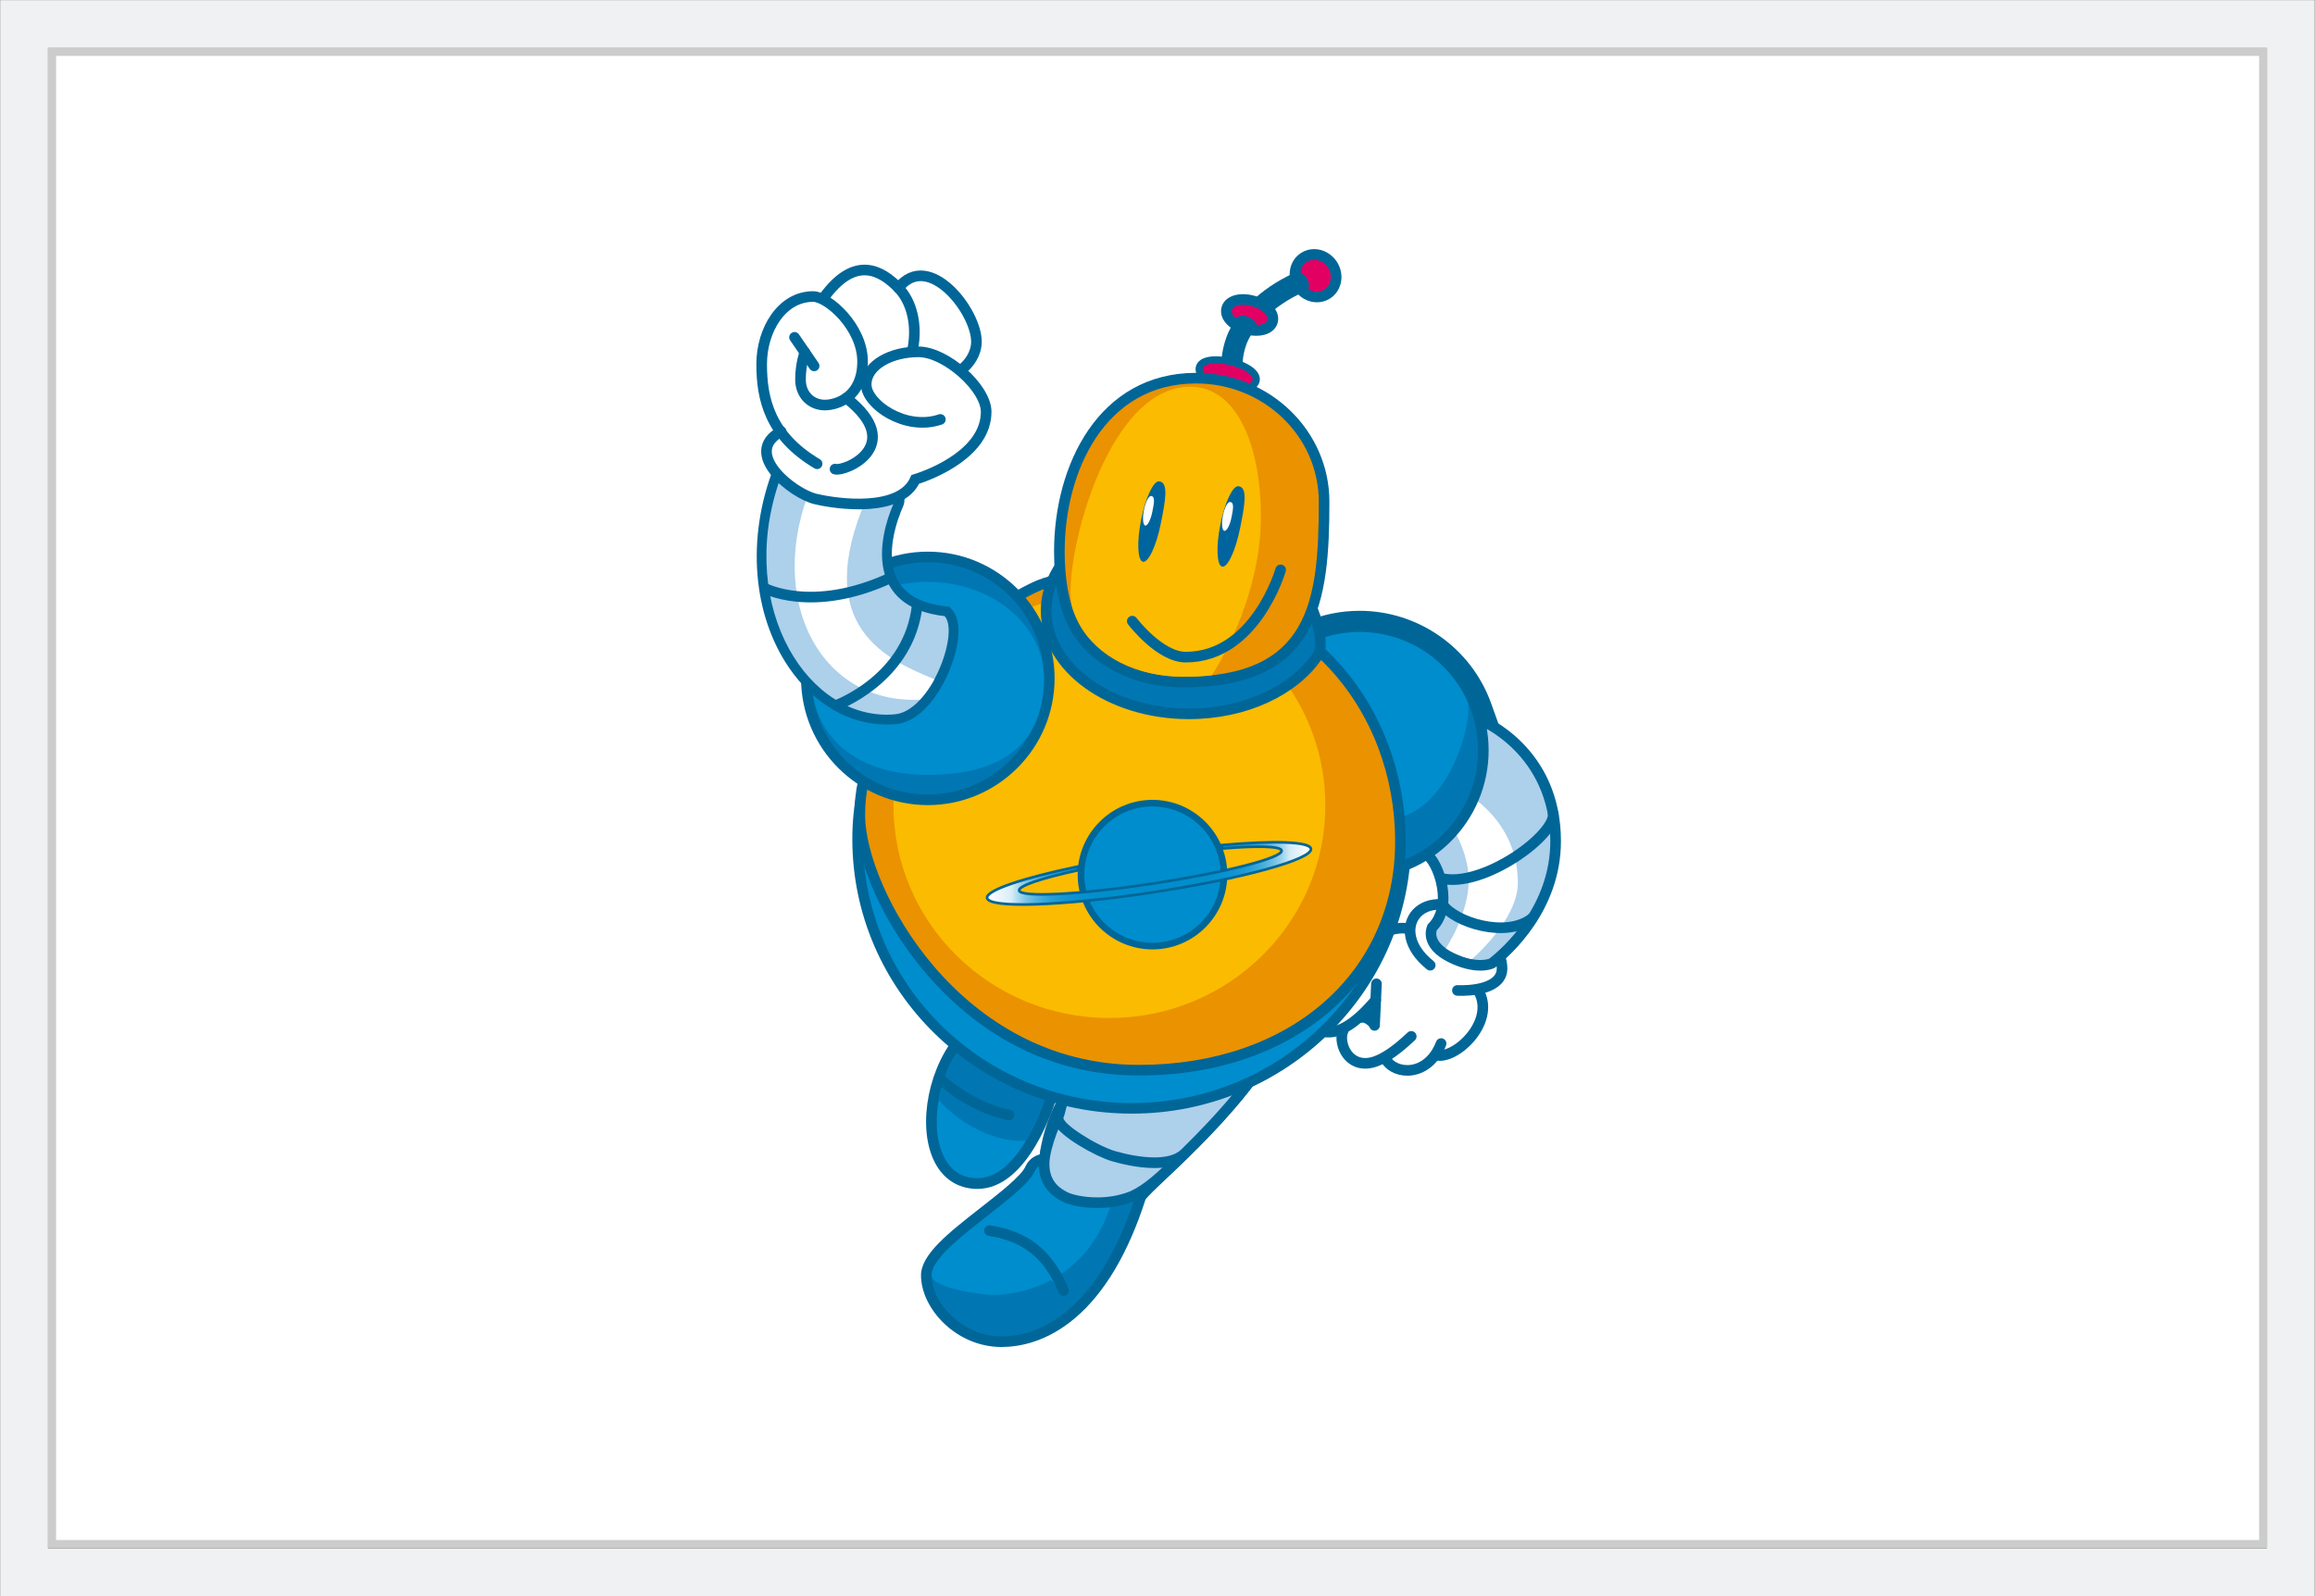 <?xml version="1.0" encoding="utf-8"?>
<!-- Generator: Adobe Illustrator 16.0.0, SVG Export Plug-In . SVG Version: 6.00 Build 0)  -->
<!DOCTYPE svg PUBLIC "-//W3C//DTD SVG 1.1//EN" "http://www.w3.org/Graphics/SVG/1.1/DTD/svg11.dtd">
<svg version="1.1" xmlns="http://www.w3.org/2000/svg" xmlns:xlink="http://www.w3.org/1999/xlink" x="0px" y="0px" width="290px"
	 height="200px" viewBox="0 0 290 200" enable-background="new 0 0 290 200" xml:space="preserve">
<rect x="0" y="0" width="290" height="200" fill="#333333" stroke="none"/>
<g id="Ebene_1">
	<g id="frame">
		<g>
			<path fill="#F0F1F2" d="M283.975,6.013v187.979H6.018V6.013H283.975 M289.975,0.013H0.018v199.979h289.957V0.013L289.975,0.013z"
				/>
		</g>
		<g>
			<rect x="6.526" y="6.506" fill="#FFFFFF" width="276.975" height="186.963"/>
			<path fill="#CCCCCC" d="M283.001,7.006v185.963H7.026V7.006H283.001 M284.001,6.006H6.026v187.963h277.975V6.006L284.001,6.006z"
				/>
		</g>
	</g>
</g>
<g id="Ebene_2">
	<g>
		<polygon fill="#FFFFFF" points="173.944,116.882 176.501,116.835 177.308,114.561 180.622,113.14 188.012,120.292 
			188.059,122.424 185.976,123.892 185.217,124.839 185.217,127.634 183.182,130.713 180.339,132.039 179.06,133.176 
			176.644,134.028 174.561,133.744 173.707,132.939 172.002,133.27 170.297,133.082 168.877,132.182 168.07,130.428 
			167.834,129.244 165.797,129.244 171.67,121.997 		"/>
		<path fill="none" stroke="#006698" stroke-width="1.331" stroke-linecap="round" stroke-miterlimit="10" d="M179.162,120.945
			c-5.739-4.574-0.814-10.865,6.07-5.655"/>
		<path fill="none" stroke="#006698" stroke-width="1.331" stroke-linecap="round" stroke-miterlimit="10" d="M182.571,124.105
			c0,0,4.697,0.295,5.489-2.079c0.499-1.497-0.998-4.075-0.998-4.075"/>
		<path fill="none" stroke="#006698" stroke-width="1.331" stroke-miterlimit="10" d="M185.217,124.176
			c2.274,3.979-3.221,8.953-5.541,7.958"/>
		<path fill="none" stroke="#006698" stroke-width="1.331" stroke-linecap="round" stroke-miterlimit="10" d="M180.527,130.76
			c-1.656,4.264-5.825,3.931-6.915,1.989"/>
		<path fill="none" stroke="#006698" stroke-width="1.331" stroke-linecap="round" stroke-miterlimit="10" d="M176.786,129.86
			c-2.293,2.185-4.092,3.24-5.447,3.362c-2.786,0.25-3.685-2.861-3.079-4.073"/>
		<path fill="none" stroke="#006698" stroke-width="1.331" stroke-linecap="round" stroke-miterlimit="10" d="M172.333,125.312
			c-5.163,6.159-7.53,3.411-7.53,3.411"/>
		
			<line fill="none" stroke="#006698" stroke-width="1.331" stroke-linecap="round" stroke-miterlimit="10" x1="172.428" y1="123.276" x2="172.19" y2="128.486"/>
		<path fill="none" stroke="#006698" stroke-width="1.327" stroke-miterlimit="10" d="M170.097,127.682
			c0.904-0.737,2.079,0.666,2.079,0.666"/>
		<g>
			<path fill="#008DCD" d="M122.443,148.308c-2.223,0-3.976-1.19-4.937-3.352c-1.889-4.249-0.48-11.168,3.077-15.109l0.308-0.342
				l6.854,2.683l4.187,4.484l-0.106,0.363C131.691,137.496,128.474,148.308,122.443,148.308z"/>
			<path fill="#006698" d="M121.077,130.292l6.284,2.46l3.826,4.098c0,0-3.142,10.793-8.744,10.793
				C115.749,147.643,116.022,135.894,121.077,130.292 M120.705,128.718l-0.616,0.683c-3.714,4.115-5.175,11.362-3.191,15.825
				c1.074,2.417,3.043,3.748,5.545,3.748c6.415,0,9.671-10.549,10.021-11.752l0.211-0.727l-0.517-0.554l-3.826-4.098l-0.206-0.221
				l-0.282-0.11l-6.284-2.46L120.705,128.718L120.705,128.718z"/>
		</g>
		<g>
			<path fill="#0077B3" d="M121.077,130.292c-1.802,1.997-2.996,4.775-3.484,7.522c2.938,3.407,7.719,5.456,10.941,5.097
				c1.732-2.9,2.653-6.062,2.653-6.062l-3.826-4.098L121.077,130.292z"/>
		</g>
		<g>
			<path fill="#0077B3" d="M125.448,168.117c-5.298,0-9.408-4.47-9.408-8.315c0-2.305,3.515-5.052,7.237-7.96
				c2.557-1.999,5.2-4.064,5.798-5.423c0.302-0.687,0.937-1.116,1.77-1.212c0.138-1.311,0.647-4.44,2.5-7.602
				c1.22-2.08,7.506-2.241,9.404-2.241l15.147-1.664l-0.9,1.222c-3.623,4.917-8.176,9.256-11.188,12.126
				c-1.356,1.293-2.759,2.63-2.922,2.981C141.142,155.47,135.951,168.117,125.448,168.117z"/>
			<path fill="#006698" d="M156.46,134.527c-5.737,7.786-13.934,14.208-14.208,15.301c-4.645,14.481-12.022,17.624-16.804,17.624
				c-4.781,0-8.743-4.099-8.743-7.65c0-3.553,11.476-9.7,12.978-13.115c0.323-0.734,1.117-0.834,1.525-0.834
				c0.152,0,0.251,0.014,0.251,0.014s0.137-3.962,2.459-7.924c1.095-1.869,8.162-1.913,8.83-1.913c0.033,0,0.051,0,0.051,0
				L156.46,134.527 M159.332,132.873l-3.018,0.332l-13.587,1.493c-3.167,0.002-8.648,0.339-9.957,2.571
				c-1.71,2.918-2.316,5.819-2.528,7.381c-0.813,0.229-1.449,0.755-1.777,1.5c-0.53,1.205-3.223,3.31-5.599,5.167
				c-4.021,3.142-7.492,5.855-7.492,8.484c0,4.153,4.4,8.981,10.073,8.981c2.285,0,5.757-0.643,9.321-3.703
				c3.64-3.126,6.577-8.097,8.728-14.774c0.287-0.41,1.548-1.612,2.77-2.776c3.03-2.887,7.607-7.249,11.266-12.213L159.332,132.873
				L159.332,132.873z"/>
		</g>
		<g>
			<path fill="#008DCD" d="M139.52,149.828c-3.416,12.568-14.345,12.433-15.301,12.433c-0.957,0-7.514-0.82-7.514-2.459
				c0-3.553,11.476-9.7,12.978-13.115c0.444-1.009,1.776-0.82,1.776-0.82L139.52,149.828z"/>
		</g>
		<g>
			<path fill="#ADD0EB" d="M137.456,150.704c-1.899,0-3.416-0.413-3.971-0.691c-0.736-0.368-2.69-1.346-2.69-4.146
				c0-1.12,1.425-6.609,2.467-6.609h0.357l0.395,0.596l-0.088,0.211c0.576,0.762,3.878,2.804,5.953,3.535
				c1.109,0.392,2.9,0.811,4.6,0.811c1.384,0,2.418-0.28,2.992-0.811l0.085-0.083l0.944,0.938l-0.104,0.102h0.001
				c-3.022,2.964-4.654,4.456-6.549,5.331C140.481,150.434,139.014,150.704,137.456,150.704z"/>
			<g>
				<path fill="#006698" d="M133.261,139.922c0.002,0-0.006,0.022-0.026,0.069c-0.353,0.71,4.099,3.416,6.422,4.235
					c1.258,0.444,3.116,0.848,4.821,0.848c1.386,0,2.671-0.267,3.451-0.994c-3.085,3.026-4.602,4.39-6.361,5.201
					c-1.416,0.566-2.855,0.758-4.113,0.758c-1.777,0-3.193-0.381-3.674-0.621c-0.82-0.41-2.322-1.229-2.322-3.552
					C131.459,143.708,133.233,139.922,133.261,139.922 M148.021,143.99c-0.029,0.03-0.06,0.061-0.092,0.09
					C147.96,144.05,147.991,144.021,148.021,143.99 M133.486,137.83l-1.161,1.146c-0.452,0.445-2.197,4.627-2.197,6.891
					c0,3.212,2.301,4.363,3.058,4.742c0.733,0.366,2.382,0.761,4.269,0.761c1.644,0,3.194-0.286,4.608-0.853l0.032-0.013
					l0.031-0.015c1.987-0.917,3.653-2.437,6.725-5.449c0.043-0.04,0.085-0.082,0.126-0.124l-1.889-1.875l-0.076,0.075
					c-0.444,0.404-1.344,0.627-2.534,0.627c-1.616,0-3.321-0.398-4.378-0.771c-1.87-0.659-4.734-2.426-5.514-3.179
					c-0.022-0.248-0.113-0.449-0.21-0.598L133.486,137.83L133.486,137.83z"/>
			</g>
		</g>
		<g>
			<path fill="#ADD0EB" d="M144.618,145.694c-2.104,0-4.301-0.58-5.149-0.829c-1.973-0.58-6.251-3.049-6.826-4.364
				c-0.156-0.357-0.088-0.636-0.004-0.806c0.079-0.189,0.14-0.441,0.205-0.707c0.103-0.422,0.218-0.9,0.5-1.382
				c1.22-2.081,7.506-2.242,9.404-2.242l15.146-1.664l-0.898,1.222c-0.609,0.827-1.28,1.685-1.996,2.549
				c-1.811,2.188-3.879,4.41-6.51,6.992C147.709,145.275,146.402,145.694,144.618,145.694z"/>
			<g>
				<path fill="#006698" d="M156.46,134.527c-0.632,0.858-1.294,1.699-1.973,2.519c-2.142,2.589-4.44,4.957-6.463,6.942
					c-0.743,0.772-2.017,1.041-3.406,1.041c-1.743,0-3.669-0.423-4.961-0.803c-2.323-0.683-6.774-3.525-6.422-4.235
					c0.28-0.66,0.284-1.367,0.683-2.049c1.095-1.869,8.162-1.913,8.83-1.913c0.033,0,0.051,0,0.051,0L156.46,134.527
					 M159.33,132.873l-3.016,0.332l-13.587,1.493c-3.167,0.002-8.648,0.34-9.957,2.571c-0.332,0.566-0.465,1.118-0.573,1.562
					c-0.059,0.242-0.11,0.452-0.181,0.625c-0.182,0.406-0.176,0.869,0.017,1.312c0.715,1.637,5.24,4.146,7.248,4.735
					c0.874,0.258,3.146,0.857,5.336,0.857c1.972,0,3.44-0.488,4.365-1.449c2.62-2.571,4.703-4.81,6.529-7.017
					c0.724-0.874,1.402-1.741,2.019-2.578L159.33,132.873L159.33,132.873z"/>
			</g>
		</g>
		<g>
			<path fill="#ADD0EB" d="M185.452,120.957c-1.066,0-2.257-0.306-3.538-0.909c-3.436-1.616-2.57-3.673-2.532-3.759l0.047-0.104
				l0.078-0.083c1.203-1.273,1.345-2.987,1.252-4.201c-0.171-2.234-1.188-4.145-1.855-4.664l-0.382-0.297l6.17-17.062l0.638,0.252
				c0.096,0.038,9.543,3.911,9.543,15.269c0,8.391-6.043,13.788-7.895,15.243l-0.062,0.048l-0.07,0.032
				C186.762,120.761,186.296,120.957,185.452,120.957L185.452,120.957z"/>
			<path fill="#006698" d="M185.084,90.749c0,0,9.123,3.613,9.123,14.65c0,8.129-5.921,13.369-7.641,14.72
				c0,0-0.375,0.174-1.114,0.174c-0.731,0-1.819-0.17-3.255-0.846c-2.886-1.358-2.207-2.888-2.207-2.888
				c2.887-3.056,0.849-8.659-0.679-9.848L185.084,90.749 M184.299,89.006l-0.466,1.29l-5.772,15.963l-0.329,0.908l0.763,0.594
				c0.489,0.381,1.441,2.105,1.602,4.19c0.082,1.08-0.037,2.598-1.072,3.693l-0.157,0.166l-0.092,0.208
				c-0.05,0.111-1.161,2.741,2.856,4.632c1.37,0.645,2.656,0.972,3.821,0.972c0.958,0,1.523-0.227,1.674-0.297l0.141-0.064
				l0.122-0.096c1.911-1.502,8.149-7.076,8.149-15.767c0-11.806-9.558-15.726-9.964-15.887L184.299,89.006L184.299,89.006z"/>
		</g>
		<path fill="#FFFFFF" d="M181.123,118.827c0.287,0.206,0.64,0.414,1.074,0.619c0.853,0.4,1.58,0.623,2.186,0.738
			c0,0,5.757-4.895,5.757-9.552c0-8.732-7.897-12.029-7.897-12.029l-1.277,3.536c0,0,3.021,3.919,3.021,8.16
			C183.985,114.542,181.123,118.827,181.123,118.827z"/>
		<g>
			<path fill="#008DCD" d="M141.774,138.879c-18.935,0-34.339-15.128-34.339-33.724c0-16.926,12.76-27.031,34.134-27.031
				c21.631,0,34.545,10.105,34.545,27.031C176.114,123.751,160.71,138.879,141.774,138.879z"/>
			<path fill="#006698" d="M141.569,78.787c18.599,0,33.882,8.106,33.882,26.368c0,18.26-15.078,33.061-33.677,33.061
				s-33.676-14.801-33.676-33.061C108.098,86.894,122.97,78.787,141.569,78.787 M141.569,77.46c-9.977,0-18.441,2.276-24.48,6.583
				c-6.75,4.813-10.317,12.114-10.317,21.112c0,18.961,15.702,34.387,35.003,34.387s35.003-15.426,35.003-34.387
				c0-8.985-3.642-16.288-10.531-21.119C160.11,79.734,151.577,77.46,141.569,77.46L141.569,77.46z"/>
		</g>
		<g>
			<path fill="#0077B3" d="M154.173,94.02c0-8.907,7.247-16.153,16.154-16.153c6.795,0,12.905,4.295,15.205,10.688l0.536,1.49
				l-31.896,5.559V94.02z"/>
			<path fill="#006698" d="M170.327,79.197c6.426,0,11.896,4.089,13.953,9.808l-28.776,5.015
				C155.504,85.833,162.141,79.197,170.327,79.197 M170.327,76.536c-9.641,0-17.484,7.843-17.484,17.484v3.165l3.118-0.543
				l28.776-5.015l3.119-0.543l-1.072-2.979C184.295,81.184,177.682,76.536,170.327,76.536L170.327,76.536z"/>
		</g>
		<g>
			<path fill="#0077B3" d="M170.327,109.509c-8.54,0-15.488-6.948-15.488-15.489c0-8.54,6.948-15.488,15.488-15.488
				s15.487,6.948,15.487,15.488C185.814,102.561,178.867,109.509,170.327,109.509z"/>
			<path fill="#006698" d="M170.327,79.197c8.187,0,14.822,6.636,14.822,14.823c0,8.188-6.636,14.824-14.822,14.824
				s-14.823-6.637-14.823-14.824C155.504,85.833,162.141,79.197,170.327,79.197 M170.327,77.866
				c-8.907,0-16.154,7.246-16.154,16.153c0,8.908,7.247,16.155,16.154,16.155s16.153-7.247,16.153-16.155
				C186.48,85.112,179.234,77.866,170.327,77.866L170.327,77.866z"/>
		</g>
		<g>
			<path fill="#008DCD" d="M173.401,102.695c-8.187,0-17.897-0.488-17.897-8.676c0-8.187,6.637-14.823,14.823-14.823
				c5.987,0,11.146,3.551,13.484,8.662C184.671,89.735,181.588,102.695,173.401,102.695z"/>
		</g>
		<g>
			<path fill="#EA9200" d="M142.664,134.1c-23.064,0-34.958-22.396-34.958-31.95c0-5.903,2.304-10.127,6.283-15.429
				c4.104-5.469,9.863-10.344,15.406-13.04c1.884-0.917,4.106-1.382,6.604-1.382c3.386,0,6.186,0.85,6.774,1.042
				c21.442,0.055,32.661,16.169,32.661,32.087C175.433,122.31,161.958,134.1,142.664,134.1z"/>
			<path fill="#006698" d="M135.998,72.964c3.667,0,6.666,1.042,6.666,1.042c20.355,0,32.104,15.011,32.104,31.422
				s-13.091,28.007-32.104,28.007c-22.542,0-34.292-22.27-34.292-31.285c0-5.942,2.463-10.117,6.149-15.029
				c4.354-5.802,10.228-10.439,15.165-12.841C131.729,73.284,133.966,72.964,135.998,72.964 M135.998,71.634L135.998,71.634
				c-2.6,0-4.92,0.487-6.895,1.448c-5.633,2.741-11.482,7.69-15.647,13.239c-4.063,5.415-6.416,9.74-6.416,15.828
				c0,4.53,2.821,12.687,9.014,19.891c4.991,5.806,13.659,12.726,26.609,12.726c19.686,0,33.435-12.064,33.435-29.338
				c0-16.223-11.41-32.646-33.222-32.752C142.083,72.426,139.308,71.634,135.998,71.634L135.998,71.634z"/>
		</g>
		<path fill="#FBBB00" d="M154.273,78.952l-20.039-4.257c-12.678,2.208-22.31,13.104-22.31,26.224
			c0,14.714,12.11,26.641,27.05,26.641c14.939,0,27.05-11.927,27.05-26.641C166.024,91.799,161.368,83.754,154.273,78.952z"/>
		<path fill="#0077B3" stroke="#006698" stroke-width="1.331" stroke-miterlimit="10" d="M163.428,74.142
			c0,0,3.005,5.738,1.614,8.042c-2.904,4.297-9.021,7.259-16.095,7.259c-9.885,0-17.897-5.78-17.897-12.91
			c0-7.13,8.013-12.911,17.897-12.911C158.83,63.622,163.428,74.142,163.428,74.142z"/>
		<g>
			<path fill="#E20062" d="M155.278,48.681c-0.569,0-1.21-0.08-1.851-0.231c-1.713-0.404-3.441-1.328-3.19-2.402
				c0.146-0.616,0.883-0.956,2.076-0.956c0.569,0,1.21,0.08,1.852,0.231c0.883,0.208,1.69,0.533,2.272,0.913
				c0.908,0.593,1,1.138,0.916,1.49C157.208,48.342,156.471,48.681,155.278,48.681z"/>
			<path fill="#006698" d="M152.313,45.537c0.518,0,1.119,0.071,1.749,0.219c1.726,0.407,3.006,1.243,2.858,1.868
				c-0.094,0.396-0.741,0.612-1.643,0.612c-0.518,0-1.119-0.071-1.748-0.22c-1.727-0.407-3.006-1.243-2.859-1.868
				C150.765,45.752,151.411,45.537,152.313,45.537 M152.313,44.647L152.313,44.647c-1.916,0-2.394,0.813-2.509,1.297
				c-0.323,1.381,1.536,2.471,3.521,2.938c0.674,0.159,1.349,0.243,1.952,0.243c1.916,0,2.394-0.813,2.509-1.297
				c0.095-0.402,0.077-1.192-1.106-1.965c-0.624-0.408-1.481-0.753-2.414-0.973C153.592,44.731,152.917,44.647,152.313,44.647
				L152.313,44.647z"/>
		</g>
		<g>
			<path fill="#EA9200" d="M148.264,85.464c-6.116,0-11.366-2.699-13.7-7.044c-1.231-2.292-1.855-5.431-1.856-9.332
				c0-10.453,5.36-21.704,17.127-21.704c8.842,0,16.035,6.948,16.035,15.488C165.869,75.672,164.573,85.464,148.264,85.464z"/>
			<path fill="#006698" d="M149.834,48.049c8.489,0,15.37,6.636,15.37,14.823c0,12.636-1.229,21.927-16.94,21.927
				c-5.874,0-10.873-2.522-13.114-6.694c-1.362-2.535-1.776-5.923-1.777-9.017C133.373,59.251,138.291,48.049,149.834,48.049
				 M149.834,46.719c-12.224,0-17.792,11.596-17.792,22.369c0,4.012,0.652,7.257,1.935,9.647c2.451,4.561,7.925,7.395,14.287,7.395
				c16.896,0,18.271-10.533,18.271-23.257C166.535,53.965,159.043,46.719,149.834,46.719L149.834,46.719z"/>
		</g>
		<g>
			<path fill="#FBBB00" d="M157.953,64.696c0,10.874-6.157,19.925-6.157,19.925c-1.088,0.118-2.263,0.179-3.532,0.178
				c-5.874,0-10.873-2.522-13.114-6.694c-0.124-0.23-0.24-0.468-0.349-0.712c-0.167-0.374-0.316-0.762-0.448-1.163
				c-1.479-4.455,3.797-27.772,14.732-27.772C155.224,48.458,157.953,56.368,157.953,64.696z"/>
		</g>
		<g>
			<path fill="#008DCD" d="M144.372,118.548c-4.938,0-8.955-4.017-8.955-8.954s4.018-8.954,8.955-8.954
				c4.937,0,8.954,4.017,8.954,8.954S149.309,118.548,144.372,118.548z"/>
			<path fill="#006698" d="M144.372,101.056c4.714,0,8.538,3.823,8.538,8.538c0,4.716-3.823,8.538-8.538,8.538
				c-4.716,0-8.539-3.822-8.539-8.538C135.833,104.879,139.656,101.056,144.372,101.056 M144.372,100.224
				c-5.167,0-9.371,4.204-9.371,9.37s4.204,9.37,9.371,9.37c5.167,0,9.37-4.204,9.37-9.37S149.538,100.224,144.372,100.224
				L144.372,100.224z"/>
		</g>
		<path fill="#008DCD" stroke="#006698" stroke-width="1.331" stroke-linecap="round" stroke-miterlimit="10" d="M133.235,161.714
			c-1.502-3.553-3.825-6.694-9.29-7.514"/>
		<path fill="#0077B3" stroke="#006698" stroke-width="1.331" stroke-linecap="round" stroke-miterlimit="10" d="M117.661,135.073
			c0,0,3.552,3.552,8.743,4.645"/>
		<linearGradient id="SVGID_1_" gradientUnits="userSpaceOnUse" x1="123.647" y1="109.441" x2="164.226" y2="109.441">
			<stop  offset="0" style="stop-color:#FFFFFF"/>
			<stop  offset="0.075" style="stop-color:#D9EEF8"/>
			<stop  offset="0.083" style="stop-color:#C6E5F4"/>
			<stop  offset="0.103" style="stop-color:#9DD3EC"/>
			<stop  offset="0.124" style="stop-color:#77C2E5"/>
			<stop  offset="0.148" style="stop-color:#57B4DE"/>
			<stop  offset="0.174" style="stop-color:#3BA8D9"/>
			<stop  offset="0.203" style="stop-color:#259ED4"/>
			<stop  offset="0.238" style="stop-color:#1496D1"/>
			<stop  offset="0.281" style="stop-color:#0991CF"/>
			<stop  offset="0.34" style="stop-color:#028ECD"/>
			<stop  offset="0.506" style="stop-color:#008DCD"/>
			<stop  offset="0.672" style="stop-color:#028ECD"/>
			<stop  offset="0.732" style="stop-color:#0991CF"/>
			<stop  offset="0.774" style="stop-color:#1496D1"/>
			<stop  offset="0.809" style="stop-color:#259ED4"/>
			<stop  offset="0.839" style="stop-color:#3BA7D9"/>
			<stop  offset="0.865" style="stop-color:#57B4DE"/>
			<stop  offset="0.888" style="stop-color:#77C2E4"/>
			<stop  offset="0.91" style="stop-color:#9DD3EB"/>
			<stop  offset="0.929" style="stop-color:#C6E5F3"/>
			<stop  offset="0.935" style="stop-color:#D3EBF6"/>
			<stop  offset="1" style="stop-color:#FFFFFF"/>
		</linearGradient>
		<path fill="url(#SVGID_1_)" stroke="#006698" stroke-width="0.333" stroke-linecap="round" stroke-miterlimit="10" d="
			M152.974,105.9c0.06,0.139,0.123,0.276,0.176,0.419c4.386-0.364,7.312-0.3,7.398,0.265c0.137,0.907-7.111,2.76-16.19,4.139
			c-9.08,1.38-16.552,1.763-16.69,0.856c-0.088-0.582,2.854-1.549,7.361-2.532c0.01-0.158,0.014-0.318,0.031-0.474
			c-6.874,1.433-11.555,2.988-11.409,3.948c0.2,1.319,9.445,1.01,20.649-0.693c11.204-1.701,20.124-4.15,19.923-5.47
			C164.082,105.437,159.525,105.312,152.974,105.9z"/>
		<g>
			<path fill="#0077B3" d="M116.228,100.217c-8.389,0-15.214-6.825-15.214-15.214s6.825-15.215,15.214-15.215
				s15.215,6.826,15.215,15.215S124.617,100.217,116.228,100.217z"/>
			<g>
				<path fill="#006698" d="M116.228,70.454c8.035,0,14.549,6.513,14.549,14.549c0,8.036-6.514,14.549-14.549,14.549
					c-8.035,0-14.549-6.513-14.549-14.549C101.679,76.967,108.193,70.454,116.228,70.454 M116.228,69.123
					c-8.756,0-15.879,7.124-15.879,15.88c0,8.756,7.124,15.88,15.879,15.88c8.756,0,15.88-7.124,15.88-15.88
					C132.107,76.247,124.984,69.123,116.228,69.123L116.228,69.123z"/>
			</g>
		</g>
		<g>
			<path fill="#008DCD" d="M130.777,85.003c0,6.677-3.551,12.09-14.549,12.09c-9.63,0-14.549-5.413-14.549-12.09
				c0-6.678,6.514-12.091,14.549-12.091C124.263,72.912,130.777,78.325,130.777,85.003z"/>
		</g>
		<path fill="none" stroke="#006698" stroke-width="2.661" stroke-miterlimit="10" d="M154.338,45.388c0,0,0.014-1.226,0.553-2.706
			c0.886-2.436,3.786-5.47,7.721-7.231"/>
		<g>
			<path fill="#E20062" d="M164.97,37.212c-0.923,0-1.812-0.517-2.32-1.348c-0.394-0.642-0.523-1.414-0.354-2.118
				c0.153-0.643,0.539-1.181,1.084-1.516c0.372-0.229,0.805-0.35,1.249-0.35c0.922,0,1.811,0.516,2.32,1.347
				c0.373,0.608,0.508,1.315,0.382,1.992c-0.132,0.701-0.526,1.285-1.111,1.644C165.846,37.091,165.414,37.212,164.97,37.212z"/>
			<g>
				<path fill="#006698" d="M164.628,32.548c0.668,0,1.348,0.371,1.751,1.028c0.592,0.965,0.364,2.182-0.509,2.717
					c-0.278,0.17-0.588,0.251-0.9,0.251c-0.669,0-1.349-0.371-1.751-1.029c-0.593-0.965-0.364-2.181,0.509-2.716
					C164.006,32.629,164.315,32.548,164.628,32.548 M164.628,31.213L164.628,31.213c-0.568,0-1.121,0.155-1.6,0.45
					c-0.695,0.426-1.188,1.111-1.383,1.928c-0.21,0.875-0.051,1.832,0.436,2.624c0.628,1.026,1.735,1.665,2.889,1.665
					c0.567,0,1.12-0.155,1.598-0.448c0.737-0.452,1.255-1.214,1.419-2.09c0.157-0.839-0.01-1.714-0.47-2.463
					C166.887,31.852,165.78,31.213,164.628,31.213L164.628,31.213z"/>
			</g>
		</g>
		<g>
			<path fill="#E20062" d="M157.375,41.405c-0.423,0-0.884-0.068-1.332-0.196c-1.657-0.474-2.651-1.55-2.363-2.559
				c0.201-0.701,0.959-1.119,2.025-1.119c0.424,0,0.884,0.067,1.332,0.195c1.658,0.474,2.651,1.55,2.364,2.559
				C159.2,40.987,158.442,41.405,157.375,41.405z"/>
			<path fill="#006698" d="M155.705,38.201c0.353,0,0.745,0.055,1.148,0.17c1.224,0.35,2.076,1.125,1.903,1.73
				c-0.116,0.406-0.664,0.633-1.382,0.633c-0.352,0-0.744-0.055-1.147-0.17c-1.225-0.35-2.076-1.125-1.903-1.73
				C154.44,38.428,154.988,38.201,155.705,38.201 M155.705,36.861L155.705,36.861c-1.383,0-2.381,0.6-2.669,1.604
				c-0.396,1.384,0.792,2.809,2.823,3.389c0.514,0.146,1.024,0.221,1.516,0.221c1.384,0,2.382-0.6,2.67-1.604
				c0.395-1.383-0.793-2.808-2.822-3.389C156.707,36.936,156.197,36.861,155.705,36.861L155.705,36.861z"/>
		</g>
		
			<ellipse transform="matrix(0.554 0.833 -0.833 0.554 102.069 -119.689)" fill="#006698" cx="162.686" cy="35.37" rx="1.503" ry="1.12"/>
		<path fill="#006698" d="M157.45,41.022c-0.155,0.498-1.053,0.666-1.784,0.439c-0.73-0.227-1.199-0.813-1.045-1.311
			c0.153-0.498,0.872-0.718,1.603-0.492C156.955,39.885,157.604,40.525,157.45,41.022z"/>
		<path fill="#00659F" d="M145.416,65.599c-0.555,2.782-1.559,4.928-2.24,4.792c-0.681-0.136-0.782-2.502-0.225-5.286
			c0.556-2.783,1.548-4.841,2.24-4.792C146.449,60.403,145.973,62.815,145.416,65.599z"/>
		<path fill="#FFFFFF" d="M144.358,64.106c-0.204,1.022-0.604,1.803-0.895,1.745c-0.292-0.058-0.362-0.933-0.158-1.955
			c0.205-1.022,0.602-1.771,0.896-1.745C144.738,62.198,144.564,63.084,144.358,64.106z"/>
		<path fill="#00659F" d="M155.341,66.208c-0.556,2.783-1.559,4.928-2.24,4.792c-0.681-0.136-0.782-2.502-0.226-5.285
			c0.556-2.783,1.548-4.842,2.24-4.792C156.374,61.013,155.897,63.426,155.341,66.208z"/>
		<path fill="none" stroke="#006698" stroke-width="1.331" stroke-linecap="round" stroke-miterlimit="10" d="M141.842,77.831
			c0,0,3.416,4.508,6.695,4.508c8.743,0,11.886-10.93,11.886-10.93"/>
		<path fill="#FFFFFF" d="M154.272,64.816c-0.199,0.999-0.603,1.759-0.898,1.7c-0.296-0.06-0.376-0.917-0.176-1.915
			c0.199-0.999,0.598-1.729,0.897-1.7C154.643,62.953,154.472,63.818,154.272,64.816z"/>
		<path fill="none" stroke="#006698" stroke-width="1.331" stroke-miterlimit="10" d="M180.492,110.051
			c5.239,1.331,14.645-5.529,14.067-8.257"/>
		<path fill="none" stroke="#006698" stroke-width="1.331" stroke-linecap="round" stroke-miterlimit="10" d="M180.742,113.377
			c1.497,2.163,7.947,4.261,11.19,1.683"/>
		<path fill="none" stroke="#006698" stroke-width="1.331" stroke-miterlimit="10" d="M173.401,116.757
			c0,0,2.167-0.863,3.552-0.221"/>
		<g>
			<path fill="#ADD0EB" d="M111.059,90.169c-4.454,0-8.716-2.489-11.694-6.83c-4.469-6.515-5.203-15.856-1.915-24.378l0.163-0.421
				l0.451,0.027c2.143,0.126,12.91,0.882,14.401,3.333c0.254,0.417,0.285,0.894,0.086,1.341c-0.638,1.434-2.562,6.385-0.562,9.887
				c1.104,1.934,3.262,3.098,6.413,3.462l0.225,0.026l0.155,0.165c1.234,1.316,0.583,4.503-0.35,6.833
				c-1.22,3.046-3.544,6.357-6.411,6.517C111.708,90.156,111.381,90.169,111.059,90.169z"/>
			<path fill="#006698" d="M98.026,59.183c0,0,15.25,0.901,13.959,3.807c-2.031,4.569-3.553,13.072,6.345,14.214
				c1.904,2.03-1.776,12.056-6.345,12.31c-0.31,0.025-0.62,0.037-0.927,0.037C100.442,89.551,91.982,74.847,98.026,59.183
				 M97.198,57.896l-0.325,0.842c-3.36,8.709-2.601,18.27,1.982,24.95c3.095,4.511,7.542,7.099,12.204,7.099
				c0.34,0,0.685-0.014,1.026-0.042c3.125-0.173,5.629-3.679,6.92-6.901c1.048-2.618,1.659-5.959,0.227-7.486l-0.31-0.33
				l-0.45-0.052c-2.945-0.34-4.945-1.401-5.946-3.154c-1.856-3.25-0.018-7.962,0.589-9.33c0.284-0.638,0.24-1.318-0.123-1.914
				c-1.566-2.574-10.937-3.396-14.893-3.629L97.198,57.896L97.198,57.896z"/>
		</g>
		<polygon fill="#FFFFFF" points="103.564,37.322 105.685,34.993 108.637,34.162 110.8,34.702 112.546,35.867 114.667,34.578 
			117.453,35.077 121.445,39.858 122.276,43.144 120.613,46.387 122.152,48.425 123.565,52.75 122.36,55.244 117.744,58.862 
			114.875,60.068 113.045,62.105 108.97,63.187 103.023,62.771 99.073,60.941 96.454,58.488 95.955,56.201 97.535,53.623 
			95.539,48.84 95.872,42.437 99.032,37.863 		"/>
		<path fill="#FFFFFF" d="M102.279,59.525c2.271,0.254,5.021,0.655,7.036,1.243c-8.194,17.101,1.048,21.627,7.742,24.342
			c-0.523,0.956-1.139,1.844-1.819,2.564C101.93,88.269,95.49,73.612,102.279,59.525z"/>
		<path fill="none" stroke="#006698" stroke-width="1.331" stroke-miterlimit="10" d="M95.647,73.641c0,0,5.97,3.317,15.807-1.191"
			/>
		<path fill="none" stroke="#006698" stroke-width="1.331" stroke-miterlimit="10" d="M104.568,88.459c0,0,9.388-3.3,10.344-12.727
			"/>
		<path fill="none" stroke="#006698" stroke-width="1.331" stroke-linecap="round" stroke-miterlimit="10" d="M97.853,54.059
			c-4.975,2.682,1.429,7.779,4.298,8.462c2.869,0.683,10.687,1.705,12.506-2.451c2.335-0.723,8.88-3.416,8.88-8.471
			c0-3.005-5.055-7.514-8.47-7.514c-3.415,0-6.558,1.639-6.558,4.099c0,2.459,4.918,5.875,9.29,4.372"/>
		<path fill="none" stroke="#006698" stroke-width="1.331" stroke-linecap="round" stroke-miterlimit="10" d="M120.364,46.387
			c1.085-0.822,1.934-2.087,1.955-3.535c0.042-3.826-5.988-11.56-9.772-6.778"/>
		<path fill="none" stroke="#006698" stroke-width="1.331" stroke-linecap="round" stroke-miterlimit="10" d="M114.344,43.727
			c0.592-3.127-0.17-5.959-1.774-7.631c-2.089-2.176-5.471-4.263-9.421,1.268"/>
		<path fill="none" stroke="#006698" stroke-width="1.331" stroke-linecap="round" stroke-miterlimit="10" d="M102.358,58.113
			c-5.946-3.534-6.944-8.15-6.944-12.475s2.537-8.483,6.445-8.483c1.871,0,6.196,3.826,6.196,8.15c0,4.324-3.077,5.447-4.74,5.447
			c-1.664,0-3.036-1.248-3.036-3.202c0-1.954,0.541-3.41,0.541-3.41"/>
		
			<line fill="none" stroke="#006698" stroke-width="1.331" stroke-linecap="round" stroke-miterlimit="10" x1="99.531" y1="42.271" x2="101.984" y2="45.847"/>
		<path fill="none" stroke="#006698" stroke-width="1.331" stroke-linecap="round" stroke-miterlimit="10" d="M104.604,58.779
			c1.289,0.375,8.982-2.994,1.414-8.899"/>
	</g>
</g>
</svg>
